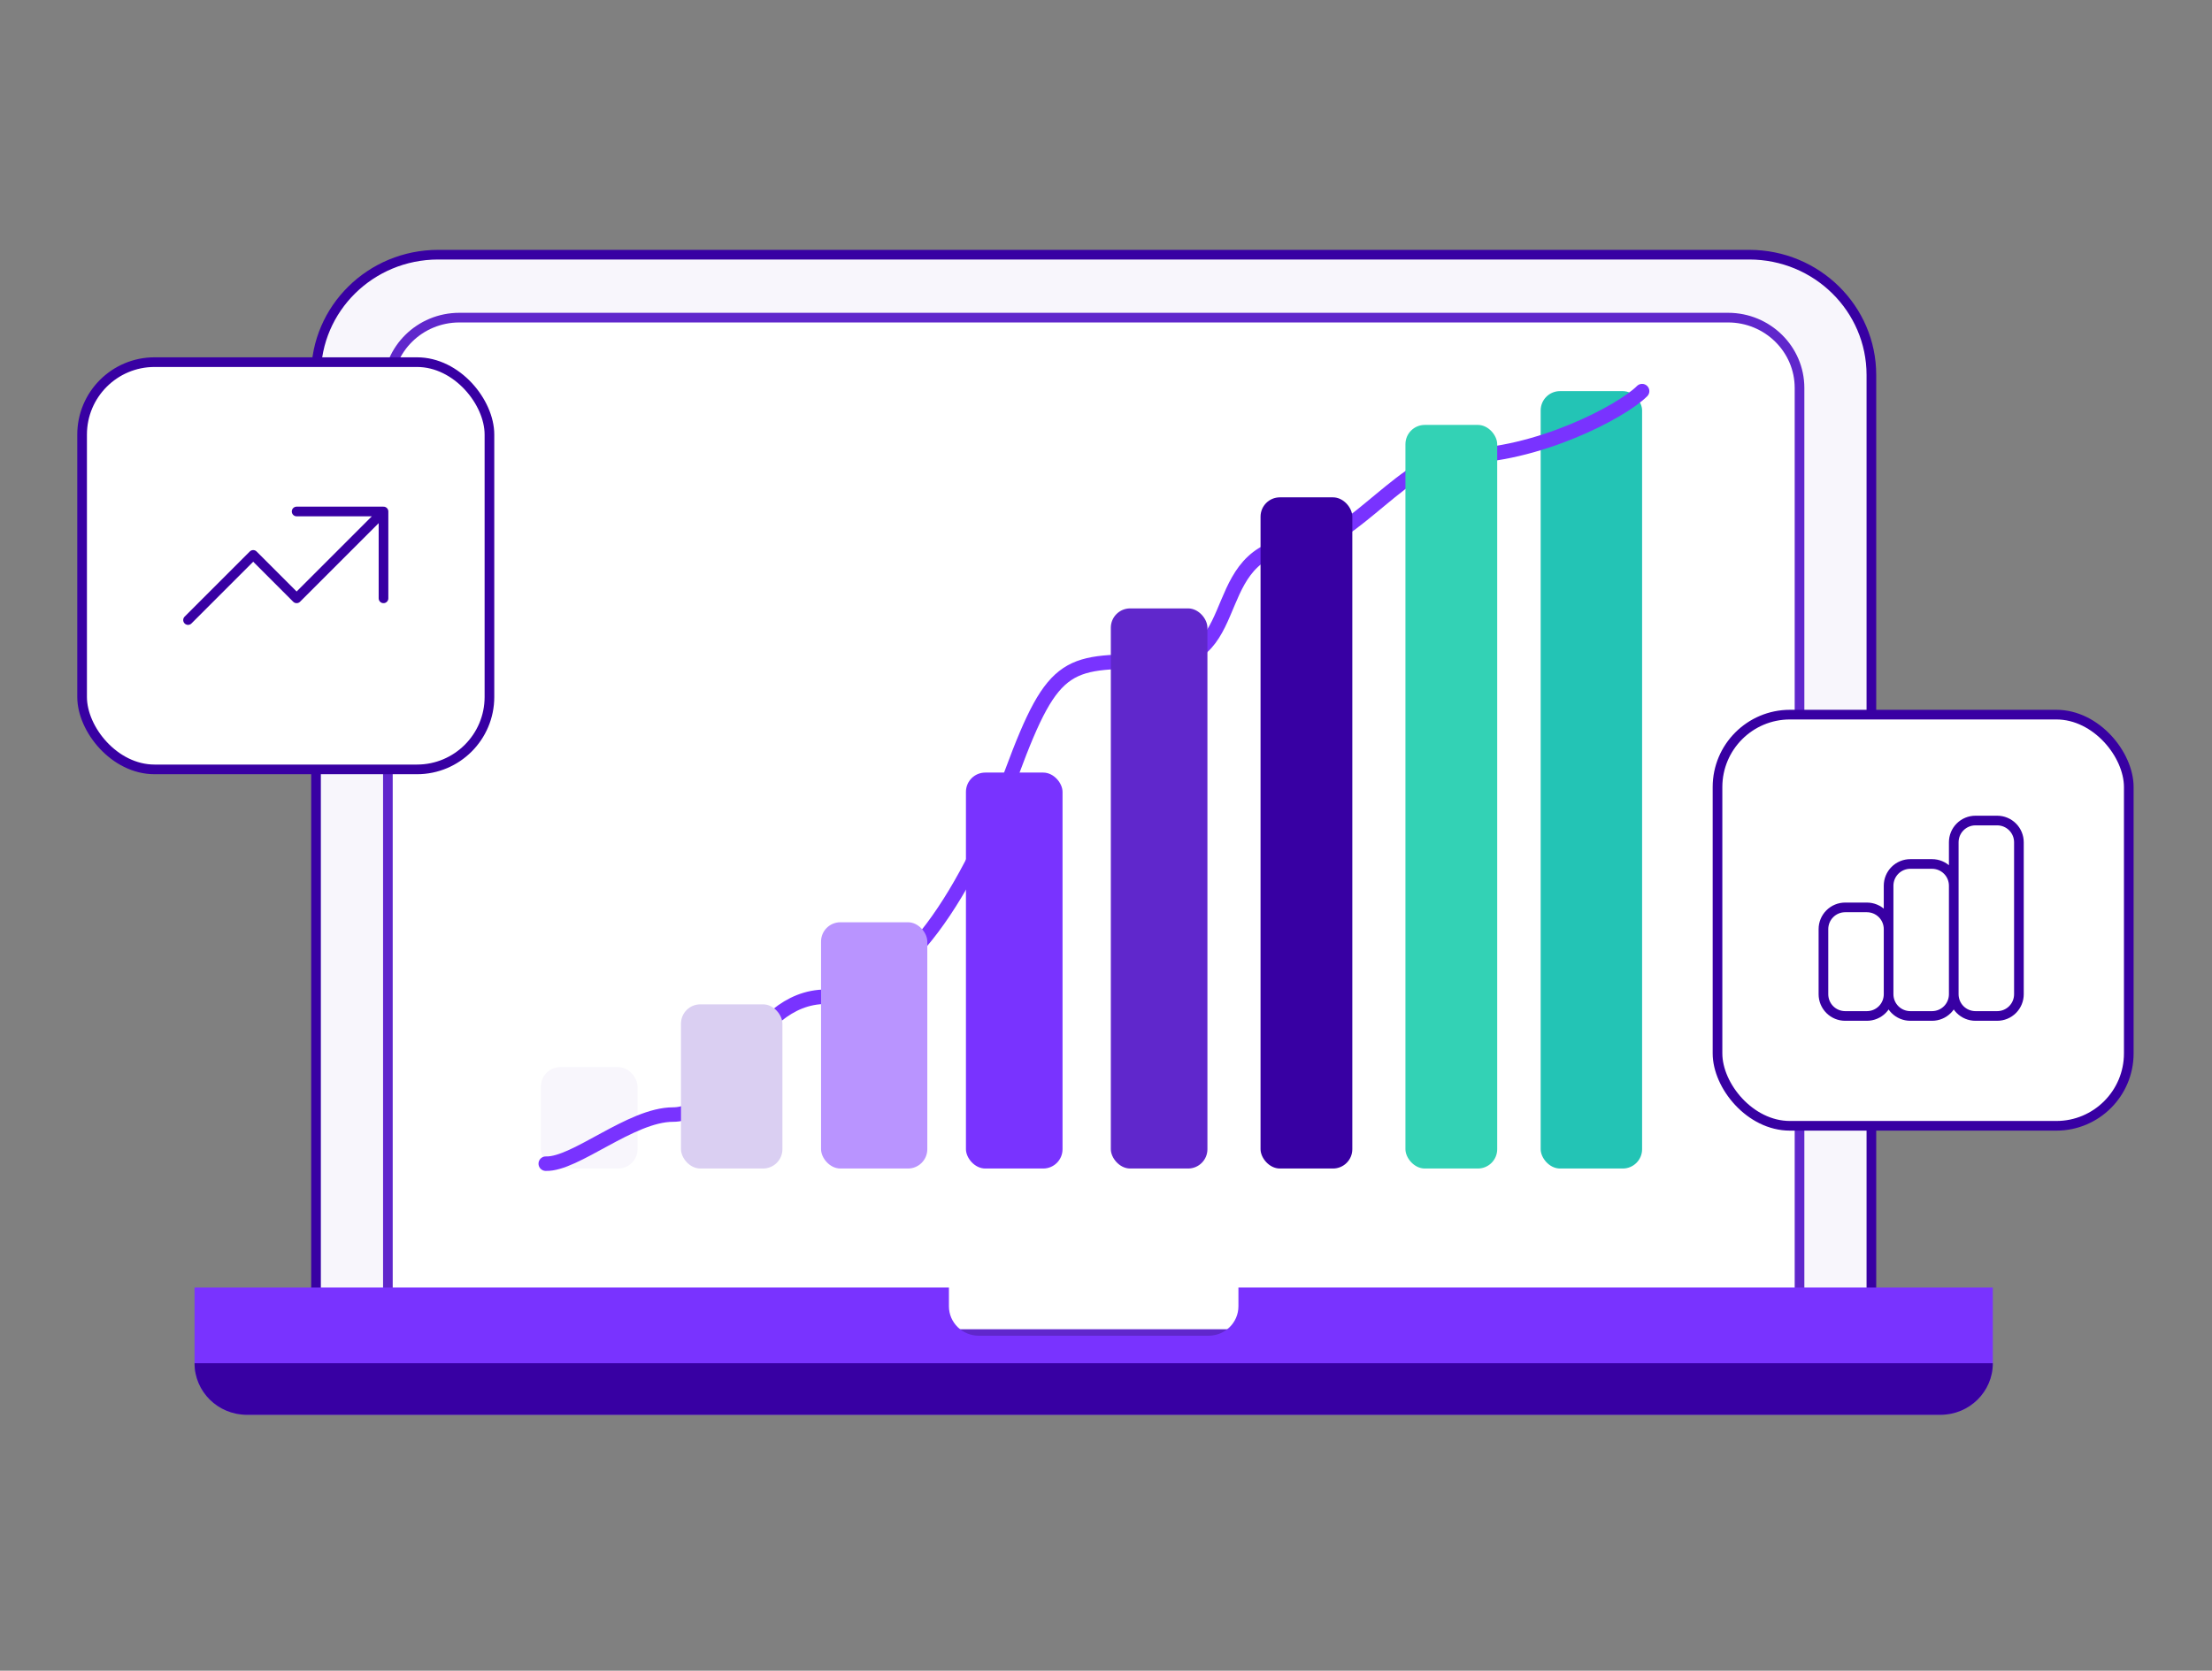 <?xml version="1.0" encoding="UTF-8"?> <svg xmlns="http://www.w3.org/2000/svg" width="458" height="346" viewBox="0 0 458 346" fill="none"><rect x="0" y="0" width="458" height="346" fill="#808080" stroke="none"/><path d="M90.729 52.745H362.179C376.168 52.745 387.475 63.907 387.475 77.654V278.824H65.432V77.654C65.432 63.907 76.74 52.745 90.729 52.745Z" fill="#F8F6FC" stroke="#3800A3" stroke-width="2"></path><path d="M95.12 65.78H357.797C365.983 65.78 372.595 72.315 372.595 80.344V276.285H80.313V80.344C80.313 72.315 86.924 65.78 95.12 65.78Z" fill="white" stroke="#6027CC" stroke-width="2"></path><path fill-rule="evenodd" clip-rule="evenodd" d="M256.42 266.639V270.533C256.42 273.9 253.652 276.627 250.235 276.627H202.663C199.246 276.627 196.478 273.9 196.478 270.533V266.639H40.283V282.317C40.283 288.213 45.132 292.991 51.117 292.991H401.781C407.766 292.991 412.614 288.213 412.614 282.317V266.639H256.42Z" fill="#7933FF"></path><path fill-rule="evenodd" clip-rule="evenodd" d="M51.117 293H401.781C407.766 293 412.614 288.223 412.614 282.326H40.283C40.283 288.223 45.132 293 51.117 293Z" fill="#3800A3"></path><rect x="17" y="75" width="84.34" height="84.34" rx="15" fill="white" stroke="#3800A3" stroke-width="2"></rect><path d="M61.418 105.928H79.406M79.406 105.928V123.915M79.406 105.928L61.418 123.915L52.425 114.922L38.934 128.412" stroke="#3800A3" stroke-width="2" stroke-linecap="round" stroke-linejoin="round"></path><rect x="355.614" y="148" width="85.154" height="85.154" rx="15" fill="white" stroke="#3800A3" stroke-width="2"></rect><path d="M391.039 205.909V192.418C391.039 191.226 390.565 190.082 389.722 189.239C388.879 188.395 387.735 187.922 386.542 187.922H382.045C380.853 187.922 379.709 188.395 378.865 189.239C378.022 190.082 377.548 191.226 377.548 192.418V205.909C377.548 207.102 378.022 208.245 378.865 209.089C379.709 209.932 380.853 210.406 382.045 210.406H386.542C387.735 210.406 388.879 209.932 389.722 209.089C390.565 208.245 391.039 207.102 391.039 205.909ZM391.039 205.909V183.425C391.039 182.232 391.513 181.088 392.356 180.245C393.199 179.402 394.343 178.928 395.536 178.928H400.033C401.225 178.928 402.369 179.402 403.212 180.245C404.056 181.088 404.53 182.232 404.53 183.425V205.909M391.039 205.909C391.039 207.102 391.513 208.245 392.356 209.089C393.199 209.932 394.343 210.406 395.536 210.406H400.033C401.225 210.406 402.369 209.932 403.212 209.089C404.056 208.245 404.53 207.102 404.53 205.909M404.53 205.909V174.431C404.53 173.238 405.003 172.095 405.847 171.251C406.69 170.408 407.834 169.934 409.026 169.934H413.523C414.716 169.934 415.86 170.408 416.703 171.251C417.546 172.095 418.02 173.238 418.02 174.431V205.909C418.02 207.102 417.546 208.245 416.703 209.089C415.86 209.932 414.716 210.406 413.523 210.406H409.026C407.834 210.406 406.69 209.932 405.847 209.089C405.003 208.245 404.53 207.102 404.53 205.909Z" stroke="#3800A3" stroke-width="2" stroke-linecap="round" stroke-linejoin="round"></path><rect x="112" y="221" width="20" height="21" rx="4" fill="#F8F6FC"></rect><rect x="200" y="160" width="20" height="82" rx="4" fill="#7933FF"></rect><rect x="319" y="81" width="21" height="161" rx="4" fill="#23C4B5"></rect><path d="M113 240.996C119.08 241.222 130.633 230.827 139.348 230.827C150.833 230.827 154.873 206.421 171.101 206.421C187.315 206.421 200.717 183.728 209.5 160C218.283 136.272 221.145 137 240.062 137C258.978 137 248.705 112.5 271 112.5C279.375 112.5 291.866 94.5 302 94.5C318.214 94.5 335.782 85.233 340 81" stroke="#7933FF" stroke-width="3" stroke-linecap="round" stroke-linejoin="round"></path><rect x="291" y="88" width="19" height="154" rx="4" fill="#33D2B5"></rect><rect x="141" y="208" width="21" height="34" rx="4" fill="#DACFF2"></rect><rect x="170" y="191" width="22" height="51" rx="4" fill="#B994FF"></rect><rect x="230" y="126" width="20" height="116" rx="4" fill="#6027CC"></rect><rect x="261" y="103" width="19" height="139" rx="4" fill="#3800A3"></rect></svg> 